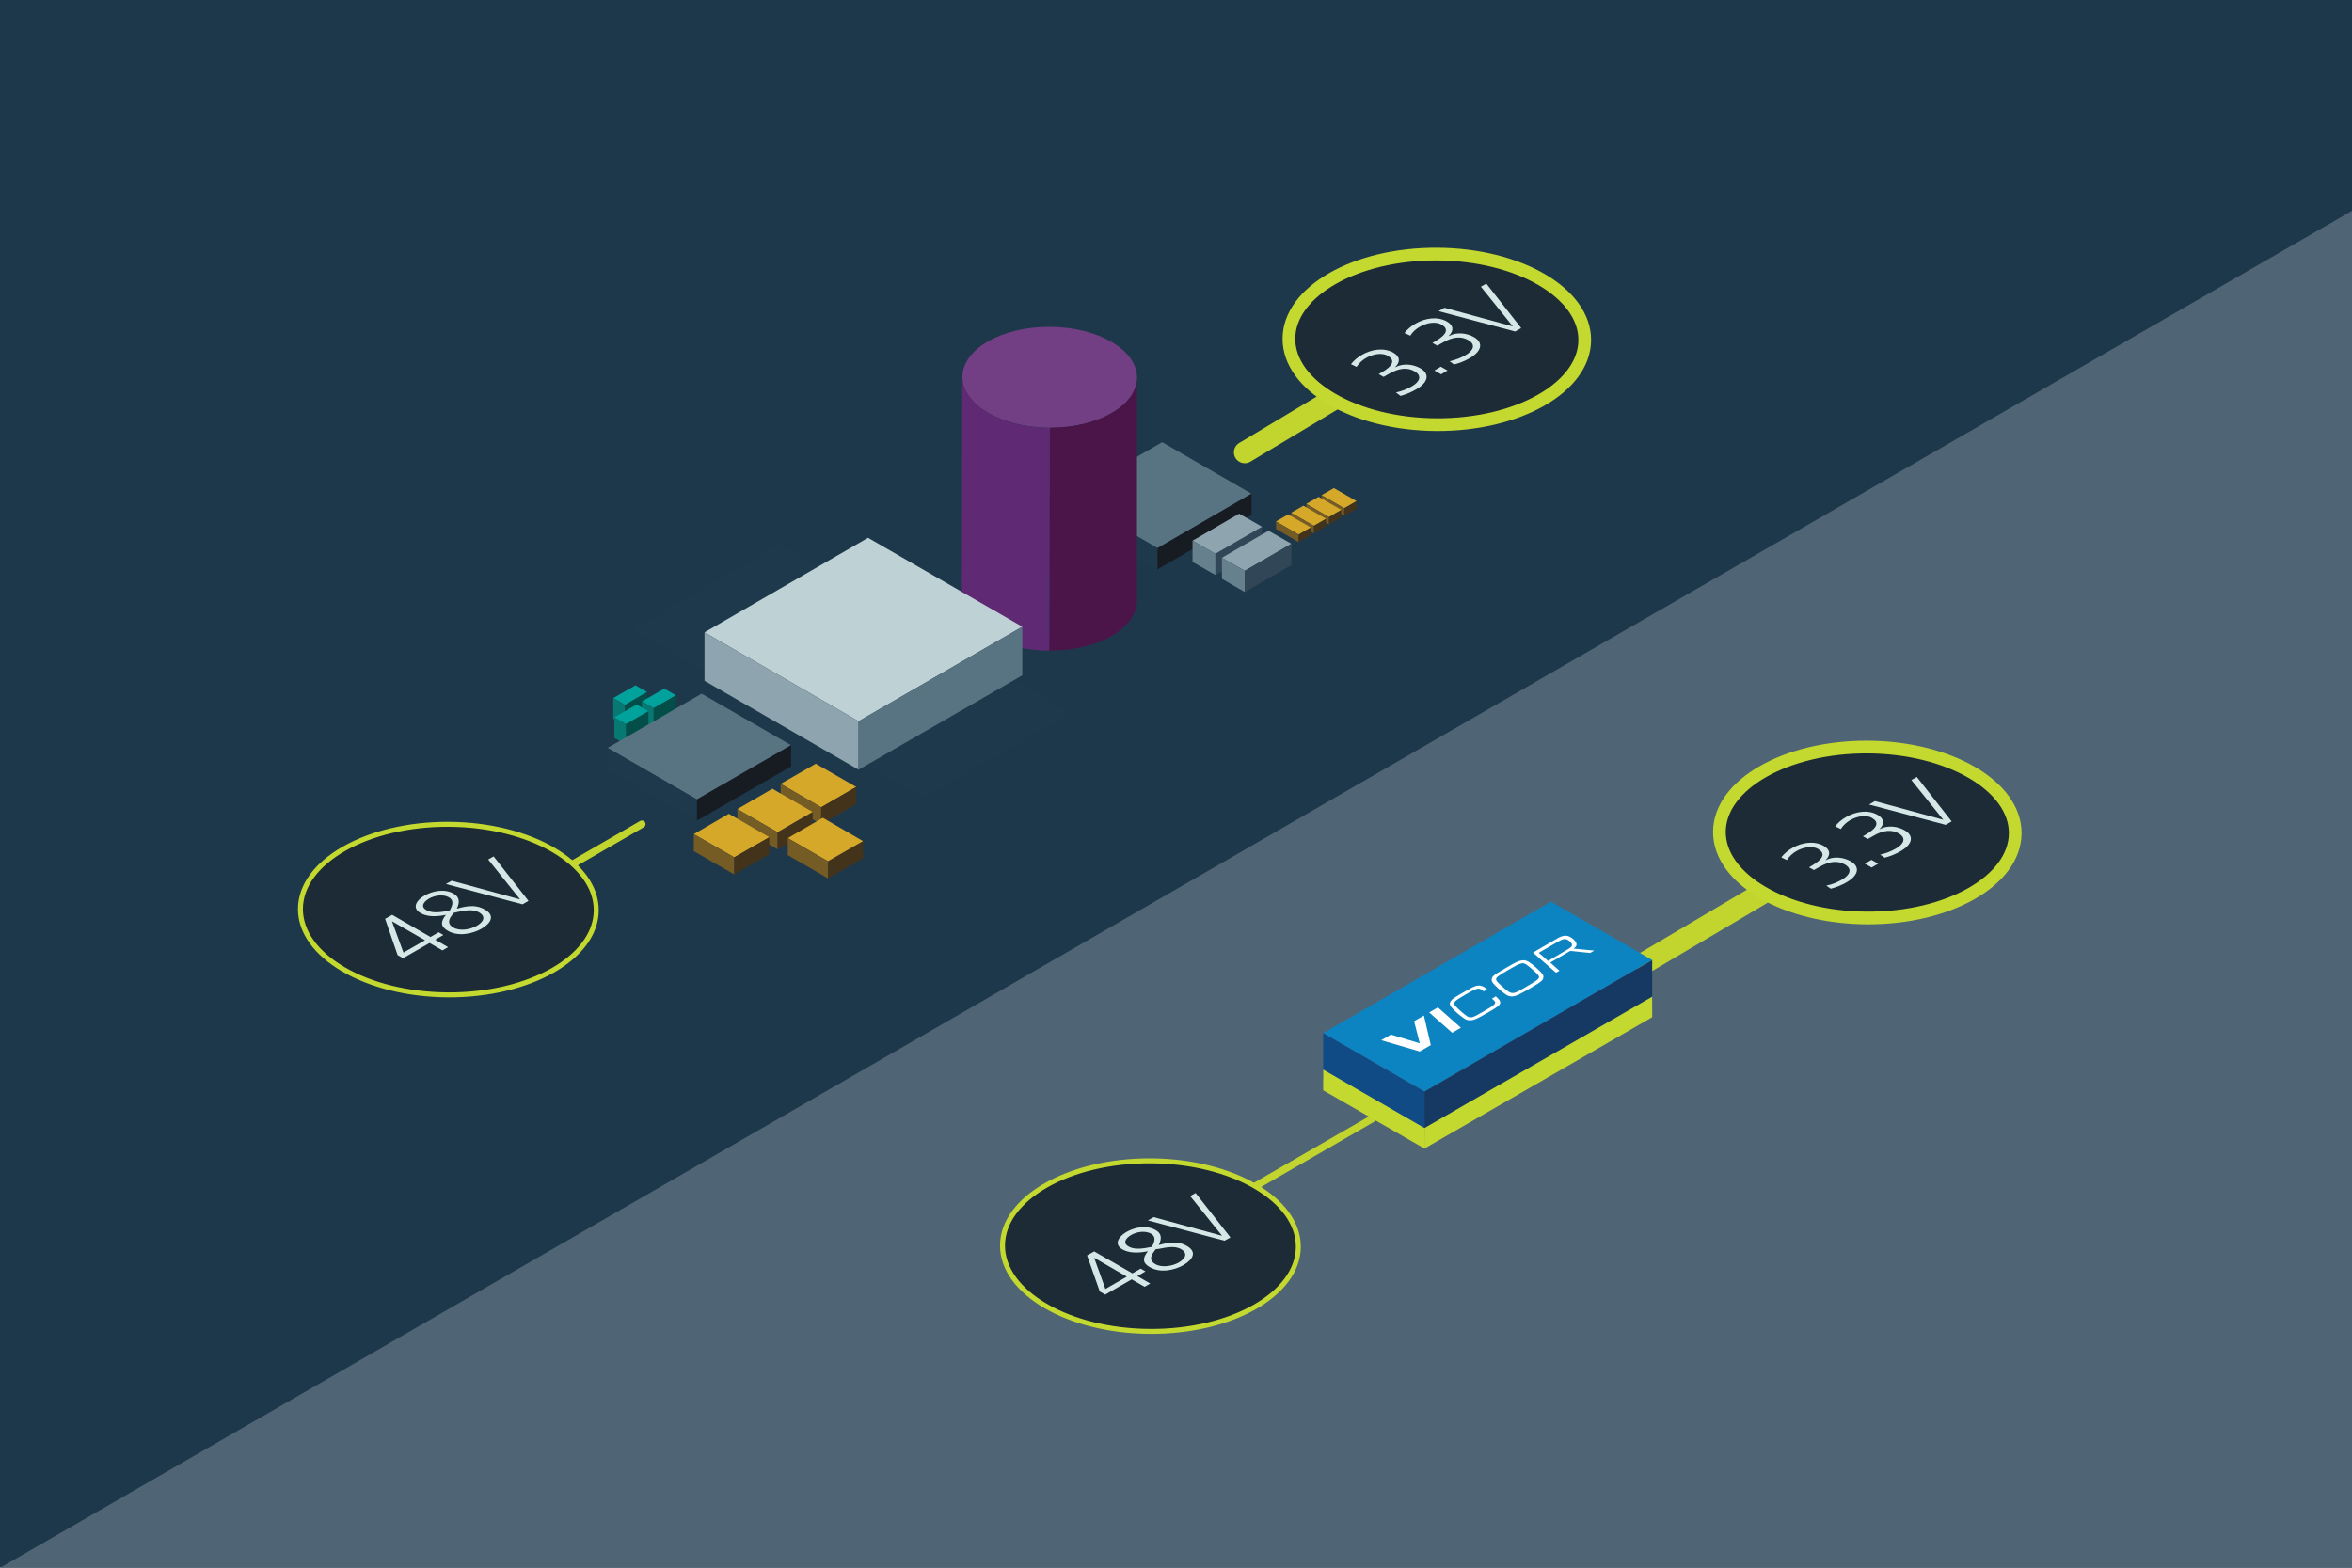 <?xml version="1.0" encoding="utf-8"?>
<!-- Generator: Adobe Illustrator 25.4.1, SVG Export Plug-In . SVG Version: 6.00 Build 0)  -->
<svg version="1.1" id="Layer_1" xmlns="http://www.w3.org/2000/svg" xmlns:xlink="http://www.w3.org/1999/xlink" x="0px" y="0px"
	 viewBox="0 0 1296 864" style="enable-background:new 0 0 1296 864;" xml:space="preserve">
<style type="text/css">
	.st0{fill:#1E384B;}
	.st1{fill:#4F6474;}
	.st2{fill:none;stroke:#C2D52F;stroke-width:12;stroke-linecap:round;stroke-miterlimit:10;}
	.st3{fill:#1D2B37;stroke:#C4D930;stroke-width:7;stroke-linecap:round;stroke-linejoin:round;}
	.st4{fill:#D6E7E7;}
	.st5{fill:#587382;}
	.st6{fill:#D5A829;}
	.st7{fill:#755B24;}
	.st8{fill:#43331B;}
	.st9{fill:#314757;}
	.st10{fill:#8EA4AE;}
	.st11{fill:#66808E;}
	.st12{fill:#1E394B;}
	.st13{fill:#161C21;}
	.st14{fill:#733F84;}
	.st15{fill:#4B1549;}
	.st16{fill:#602973;}
	.st17{fill:#00A29B;}
	.st18{fill:#087872;}
	.st19{fill:#034E48;}
	.st20{fill:#D6A829;}
	.st21{fill:#BED1D5;}
	.st22{fill:none;stroke:#C2D52F;stroke-width:4;stroke-linecap:round;stroke-miterlimit:10;}
	.st23{fill:#0C84C1;}
	.st24{fill:#163963;}
	.st25{fill:#114B86;}
	.st26{fill:#C4D930;}
	.st27{fill:#FFFFFF;}
	.st28{fill:#1D2B37;stroke:#C4D930;stroke-width:2.73;stroke-linecap:round;stroke-linejoin:round;}
</style>
<rect x="-8.9" y="-7" class="st0" width="1311.9" height="878"/>
<polygon class="st1" points="1296.5,115.9 0.5,863.8 0.5,865.6 1296.5,865.6 "/>
<line class="st2" x1="906.5" y1="530.5" x2="978.5" y2="487.9"/>
<ellipse transform="matrix(5.410171e-03 -1 1 5.410171e-03 564.463 1485.24)" class="st3" cx="1028.9" cy="458.9" rx="47.1" ry="81.5"/>
<path class="st4" d="M1006.3,488.1c3.1-0.6,6.1-1.8,8.8-3.4c4.1-2.4,5.9-5.7,1.4-8.3c-3.9-2.2-8.5-1.8-14,1.4l-3,1.7l-2.7-1.5
	l1.2-0.7c7.4-4.2,7.6-7.2,3.8-9.4c-3.4-2-8.6-0.8-12,1.2c-2.1,1.2-3.9,2.9-5.2,4.9l-3.1-1.5c1.7-2.1,3.7-3.8,6-5.1
	c5.3-3.1,12.1-4.2,17.4-1.2c3.7,2.1,3.9,5.1,1,7.9l0.1,0c4.4-2.4,9.9-1.6,13.8,0.6c5.5,3.2,4,7.9-2.2,11.5c-2.7,1.6-5.7,2.8-8.8,3.6
	L1006.3,488.1z"/>
<path class="st4" d="M1031.3,478.1l-3.7-2.1l3.6-2.1l3.7,2.1L1031.3,478.1z"/>
<path class="st4" d="M1036,471c3.1-0.7,6.1-1.8,8.8-3.4c4.1-2.4,5.9-5.7,1.4-8.3c-3.9-2.2-8.6-1.8-14,1.4l-3,1.7l-2.7-1.5l1.2-0.7
	c7.4-4.2,7.6-7.2,3.8-9.4c-3.4-2-8.6-0.8-12,1.2c-2.1,1.2-3.9,2.9-5.2,4.9l-3.1-1.5c1.7-2.1,3.7-3.8,6-5.1
	c5.4-3.1,12.1-4.2,17.4-1.2c3.7,2.1,3.9,5.1,1,7.9h0.1c4.4-2.4,9.9-1.6,13.8,0.6c5.5,3.2,4.1,7.9-2.2,11.5c-2.7,1.6-5.7,2.8-8.8,3.6
	L1036,471z"/>
<path class="st4" d="M1072.1,454.6l-42.2-11.2l3.2-1.9l37.7,10.3l-17.6-21.9l3-1.7l19.2,24.5L1072.1,454.6z"/>
<line class="st2" x1="685.9" y1="249.3" x2="741.3" y2="216.1"/>
<ellipse transform="matrix(5.410451e-03 -1 1 5.410451e-03 600.437 977.721)" class="st3" cx="791.7" cy="187" rx="47" ry="81.5"/>
<path class="st4" d="M769.2,216.3c3.1-0.7,6.1-1.8,8.8-3.4c4.1-2.4,5.9-5.7,1.4-8.3c-3.9-2.2-8.5-1.8-14,1.4l-3,1.7l-2.7-1.5
	l1.2-0.7c7.4-4.2,7.6-7.2,3.8-9.4c-3.4-2-8.6-0.8-12,1.2c-2.1,1.2-3.9,2.9-5.2,4.9l-3.1-1.5c1.7-2.1,3.7-3.8,6-5.1
	c5.3-3.1,12.1-4.2,17.4-1.2c3.7,2.1,3.9,5.1,1,7.9l0.1,0.1c4.4-2.4,9.9-1.6,13.8,0.6c5.5,3.2,4,7.9-2.2,11.5
	c-2.7,1.6-5.7,2.9-8.8,3.7L769.2,216.3z"/>
<path class="st4" d="M794.1,206.3l-3.7-2.1l3.5-2.1l3.7,2.1L794.1,206.3z"/>
<path class="st4" d="M798.8,199.1c3.1-0.7,6.1-1.8,8.8-3.4c4.1-2.4,5.9-5.7,1.4-8.3c-3.9-2.2-8.5-1.8-14,1.4l-3,1.7l-2.7-1.5
	l1.2-0.7c7.4-4.2,7.6-7.2,3.8-9.4c-3.4-2-8.6-0.8-12,1.2c-2.1,1.2-3.9,2.8-5.2,4.9l-3.2-1.5c1.7-2.1,3.7-3.8,6-5.1
	c5.3-3.1,12.1-4.2,17.4-1.2c3.7,2.1,3.9,5.1,1,7.9l0.1,0.1c4.4-2.4,9.9-1.6,13.8,0.6c5.5,3.2,4,7.9-2.2,11.5
	c-2.7,1.6-5.7,2.8-8.8,3.6L798.8,199.1z"/>
<path class="st4" d="M834.9,182.7l-42.2-11.2l3.2-1.9l37.7,10.3L816,158l3-1.7l19.2,24.5L834.9,182.7z"/>
<polygon class="st5" points="637.8,302.1 588.6,273.6 640.4,243.7 689.6,272.1 "/>
<polygon class="st6" points="740.7,280.1 728.2,272.9 735,269 747.5,276.2 "/>
<polygon class="st7" points="728.2,272.9 728.2,277 740.7,284.2 740.7,280.1 "/>
<polygon class="st8" points="747.5,276.2 747.5,280.4 740.7,284.2 740.7,280.1 "/>
<polygon class="st6" points="732.3,285 719.8,277.7 726.6,273.8 739.1,281 "/>
<polygon class="st7" points="719.8,277.7 719.8,281.9 732.3,289.1 732.3,285 "/>
<polygon class="st8" points="739.1,281 739.1,285.2 732.3,289.1 732.3,285 "/>
<polygon class="st6" points="724,289.8 711.4,282.6 718.2,278.7 730.7,285.9 "/>
<polygon class="st7" points="711.4,282.6 711.4,286.7 724,293.9 724,289.8 "/>
<polygon class="st8" points="730.7,285.9 730.7,290 724,293.9 724,289.8 "/>
<polygon class="st6" points="715.6,294.6 703.1,287.4 709.8,283.5 722.3,290.7 "/>
<polygon class="st7" points="703.1,287.4 703.1,291.5 715.6,298.8 715.6,294.6 "/>
<polygon class="st8" points="722.3,290.7 722.3,294.9 715.6,298.8 715.6,294.6 "/>
<polygon class="st9" points="695.4,290.3 695.4,302 669.7,316.9 669.7,305.2 "/>
<polygon class="st10" points="685.9,314.6 673.3,307.4 699,292.5 711.6,299.7 "/>
<polygon class="st11" points="673.3,307.4 673.3,319 685.9,326.3 685.9,314.6 "/>
<polygon class="st9" points="711.6,299.7 711.6,311.4 685.9,326.3 685.9,314.6 "/>
<polygon class="st12" points="588.6,273.6 588.6,285.3 637.8,313.8 637.8,302.1 "/>
<polygon class="st13" points="689.6,272.1 689.6,283.8 637.8,313.8 637.8,302.1 "/>
<polygon class="st10" points="669.7,305.2 657.1,298 682.8,283.1 695.4,290.3 "/>
<polygon class="st11" points="657.1,298 657.1,309.7 669.7,316.9 669.7,305.2 "/>
<ellipse transform="matrix(5.410451e-03 -1 1 5.410451e-03 367.286 785.206)" class="st14" cx="578.4" cy="208" rx="27.8" ry="48.1"/>
<path class="st15" d="M626.5,330.2V208.7c-0.2,6.9-4.9,13.7-13.9,18.9c-9.4,5.4-21.7,8.2-34,8.1l-0.1,67.2v27.8l-0.2,27.9
	c12.4,0,24.9-2.7,34.3-8.1C622.1,344.9,626.8,337.5,626.5,330.2z"/>
<path class="st16" d="M578.3,303.1l0.2-67.2c-12.3-0.1-24.4-2.9-33.8-8.3c-9.1-5.3-14.2-12.2-14.5-19.2L530,329.9
	c-0.3,7.3,4.3,14.8,14,20.4c9.3,5.5,21.8,8.2,34.1,8.3L578.3,303.1L578.3,303.1z"/>
<polygon class="st12" points="508.9,439.6 348.4,347 429.6,300.2 590,392.8 "/>
<polygon class="st17" points="344.4,388.5 337.9,384.7 350.2,377.7 356.6,381.4 "/>
<polygon class="st18" points="337.9,384.7 337.9,396.1 344.4,399.8 344.4,388.5 "/>
<polygon class="st19" points="356.6,381.4 356.6,392.7 344.4,399.8 344.4,388.5 "/>
<polygon class="st17" points="360.2,390.3 353.7,386.6 366,379.5 372.5,383.2 "/>
<polygon class="st18" points="353.7,386.6 353.7,397.9 360.2,401.6 360.2,390.3 "/>
<polygon class="st19" points="372.5,383.2 372.5,394.6 360.2,401.6 360.2,390.3 "/>
<polygon class="st17" points="345,399.1 338.5,395.3 350.8,388.3 357.3,392 "/>
<polygon class="st18" points="338.5,395.3 338.5,406.7 345,410.4 345,399.1 "/>
<polygon class="st19" points="357.3,392 357.3,403.3 345,410.4 345,399.1 "/>
<polygon class="st5" points="384,440.6 334.8,412.2 386.6,382.3 435.9,410.7 "/>
<polygon class="st12" points="334.8,412.2 334.8,423.9 384,452.3 384,440.6 "/>
<polygon class="st13" points="435.9,410.7 435.9,422.4 384,452.3 384,440.6 "/>
<polygon class="st20" points="452.5,444.9 430.2,432 449.5,420.9 471.8,433.7 "/>
<polygon class="st7" points="430.2,432 430.2,441.4 452.5,454.3 452.5,444.9 "/>
<polygon class="st8" points="471.8,433.7 471.8,443.1 452.5,454.3 452.5,444.9 "/>
<polygon class="st20" points="428.5,458.7 406.3,445.9 425.6,434.7 447.8,447.5 "/>
<polygon class="st7" points="406.3,445.9 406.3,455.3 428.5,468.1 428.5,458.7 "/>
<polygon class="st8" points="447.8,447.5 447.8,457 428.5,468.1 428.5,458.7 "/>
<polygon class="st20" points="404.6,472.5 382.3,459.7 401.6,448.5 423.9,461.4 "/>
<polygon class="st7" points="382.3,459.7 382.3,469.1 404.6,481.9 404.6,472.5 "/>
<polygon class="st8" points="423.9,461.4 423.9,470.8 404.6,481.9 404.6,472.5 "/>
<polygon class="st20" points="456.3,474.7 434.1,461.9 453.4,450.7 475.6,463.6 "/>
<polygon class="st7" points="434.1,461.9 434.1,471.3 456.3,484.1 456.3,474.7 "/>
<polygon class="st8" points="475.6,463.6 475.6,473 456.3,484.1 456.3,474.7 "/>
<polygon class="st21" points="473.1,397.5 388.2,348.5 478.3,296.4 563.3,345.4 "/>
<polygon class="st10" points="388.2,348.5 388.2,375.2 473.1,424.2 473.1,397.5 "/>
<polygon class="st5" points="563.3,345.4 563.3,372.2 473.1,424.2 473.1,397.5 "/>
<line class="st22" x1="353.7" y1="454.2" x2="279.6" y2="497"/>
<line class="st22" x1="622.8" y1="693.5" x2="756.2" y2="616.5"/>
<polygon class="st23" points="729.1,569.4 784.9,601.6 910.4,529.1 854.6,496.9 "/>
<polygon class="st24" points="910.4,554.5 910.4,529.1 784.9,601.6 784.9,627 "/>
<polygon class="st25" points="729.1,594.9 729.1,569.4 784.9,601.6 784.9,627 "/>
<polygon class="st26" points="910.4,560.6 910.4,549.3 784.9,621.7 784.9,633 "/>
<polygon class="st26" points="729.1,600.9 729.1,589.5 784.9,621.7 784.9,633 "/>
<path class="st27" d="M761.1,573.3l5.3-3.1l15.9,4.8l-3.1-12.2l5.4-3.1l3.8,16.3l-6.1,3.5L761.1,573.3z"/>
<path class="st27" d="M787.5,558l4.8-2.8l12.7,11.2l-4.8,2.8L787.5,558z"/>
<path class="st27" d="M824.2,549.1l0.5,0.5c2,1.8,2.4,2.9,1.5,4.2c-0.6,0.8-2.7,2.2-7.1,4.7s-6,3.3-7.7,3.7
	c-1.5,0.3-3.2,0.1-4.5-0.8c-2-1.4-3.9-2.9-5.6-4.6c-2.5-2.4-3-3.7-1.8-5.2c0.8-1.1,2.1-2,8.1-5.4c3.3-1.9,4.6-2.5,6-2.9
	c1.4-0.3,2.8-0.1,4,0.6c0.7,0.4,1.3,0.9,1.8,1.4l-1.9,1.1c-0.4-0.4-0.9-0.8-1.4-1.1c-1.6-0.9-2.8-0.5-8.7,2.9
	c-6.2,3.6-6.9,4.3-5.6,6.1c2,2.1,4.2,4.1,6.6,5.8c0.8,0.5,1.8,0.7,2.8,0.5c1.2-0.3,2.5-1,6-3c7.2-4.1,7.7-4.8,5.6-6.6l-0.7-0.6
	L824.2,549.1z"/>
<path class="st27" d="M838,529.4c1.5-0.4,3.2-0.1,4.5,0.8c2,1.2,6.6,5.3,7.5,6.8c0.8,1.1,0.5,2.7-0.6,3.6c-0.8,0.8-2.5,1.9-6.8,4.4
	c-5.1,2.9-6.6,3.7-8.2,4c-1.5,0.4-3.2,0.1-4.5-0.8c-2-1.2-6.6-5.3-7.5-6.8c-0.8-1.1-0.5-2.7,0.6-3.6c0.8-0.8,2.5-1.9,6.9-4.4
	C834.8,530.5,836.3,529.8,838,529.4z M824.5,539.2c-0.4,0.9,0.1,1.6,2.5,3.8c1.4,1.4,2.9,2.6,4.5,3.7c0.8,0.5,1.9,0.7,2.8,0.5
	c1.3-0.3,2.4-0.8,6.9-3.5c5.3-3.1,6.3-3.8,6.7-4.7s-0.1-1.6-2.5-3.8c-1.4-1.3-2.9-2.6-4.5-3.7c-2-1.2-3.2-0.8-9.7,3
	C826.1,537.5,824.8,538.4,824.5,539.2L824.5,539.2z"/>
<path class="st27" d="M844.7,525l13.1-7.6c1.3-0.9,2.8-1.5,4.4-1.7c1-0.1,2.1,0.2,3,0.7c2.3,1.3,3.6,3.1,3.5,4.2
	c0,0.7-0.5,1.5-1.7,2.2c1.5,0.2,11.5,1.1,11.5,1.1l-2.3,1.3c0,0-9.3-0.9-11-1.1l-11,6.4l5.1,4.5l-1.9,1.1L844.7,525z M863.4,523.5
	c2.1-1.2,2.8-1.9,2.8-2.7c0-0.5-0.2-0.9-0.8-1.6c-0.5-0.5-1-0.9-1.6-1.2c-1.3-0.8-2.8-0.5-5.5,1.1l-10.4,6l5.1,4.5L863.4,523.5z"/>
<ellipse transform="matrix(5.410522e-03 -1 1 5.410522e-03 -255.596 745.689)" class="st28" cx="247.1" cy="501.3" rx="47" ry="81.5"/>
<path class="st4" d="M243.8,523.8l-7.1-4.1l-14.6,8.4l-3-1.7l-6.9-20l3.9-2.2l21.1,12.2l4.5-2.6l2.6,1.5l-4.5,2.6l7.1,4.1
	L243.8,523.8z M216.1,507.8l-0.1,0l6.3,17.2l11.9-6.8L216.1,507.8z"/>
<path class="st4" d="M267.2,501.3c5.8,3.3,3.3,7.6-2,10.6c-4.9,2.8-12.8,4.4-18.4,1.1c-3.9-2.2-4.3-4.8-1.1-8.8
	c-5.9,1.2-10.6,1-14-1c-5.2-3-1.7-7.4,2-9.5c4.6-2.7,11.2-4.1,16.4-1.1c2.9,1.7,3.5,4.4,1.6,8.2C259,498.7,263.2,499,267.2,501.3z
	 M247.3,494.5c-3.2-1.8-8-1-11,0.8s-4.7,4.4-1.3,6.3c2.9,1.7,7.1,1.4,12.8,0.2C249.9,498.2,249.8,495.9,247.3,494.5L247.3,494.5z
	 M250,503.1l-1.2,1.6c-1.9,2.6-2,4.8,1,6.5c3.6,2.1,9.3,1.1,12.8-0.9c4-2.3,5.3-5.2,1.3-7.5c-3.5-2-8.4-0.9-12.2-0.1L250,503.1z"/>
<path class="st4" d="M287.9,498.4l-42.2-11.2l3.2-1.8l37.7,10.3l-17.6-22l3-1.7l19.2,24.5L287.9,498.4z"/>
<ellipse transform="matrix(5.410451e-03 -1 1 5.410451e-03 -56.225 1316.96)" class="st28" cx="633.9" cy="686.7" rx="47" ry="81.5"/>
<path class="st4" d="M630.7,709.2l-7.1-4.1l-14.6,8.4l-3-1.7l-7-19.9l3.9-2.2l21.1,12.1l4.5-2.6l2.7,1.5l-4.5,2.6l7.1,4.1
	L630.7,709.2z M602.9,693.2L602.9,693.2l6.2,17.2l11.8-6.8L602.9,693.2z"/>
<path class="st4" d="M654,686.7c5.8,3.3,3.3,7.5-2,10.6c-4.9,2.8-12.8,4.4-18.4,1.1c-3.9-2.2-4.3-4.8-1.1-8.8
	c-5.9,1.2-10.6,0.9-14-1c-5.2-3-1.7-7.3,2-9.5c4.6-2.7,11.2-4.1,16.4-1.1c3,1.7,3.5,4.4,1.6,8.2C645.9,684.1,650.1,684.4,654,686.7z
	 M634.2,679.9c-3.2-1.8-8-1-11,0.8c-2.9,1.7-4.7,4.4-1.3,6.3c2.9,1.7,7,1.4,12.8,0.2C636.8,683.5,636.6,681.3,634.2,679.9
	L634.2,679.9z M636.8,688.5l-1.2,1.7c-1.9,2.6-2,4.8,1,6.5c3.6,2.1,9.3,1.1,12.8-0.8c3.9-2.3,5.3-5.2,1.3-7.5
	c-3.5-2-8.5-0.8-12.2-0.1L636.8,688.5z"/>
<path class="st4" d="M674.7,683.8l-42.2-11.2l3.2-1.8l37.7,10.3l-17.6-21.9l3-1.7L678,682L674.7,683.8z"/>
</svg>
